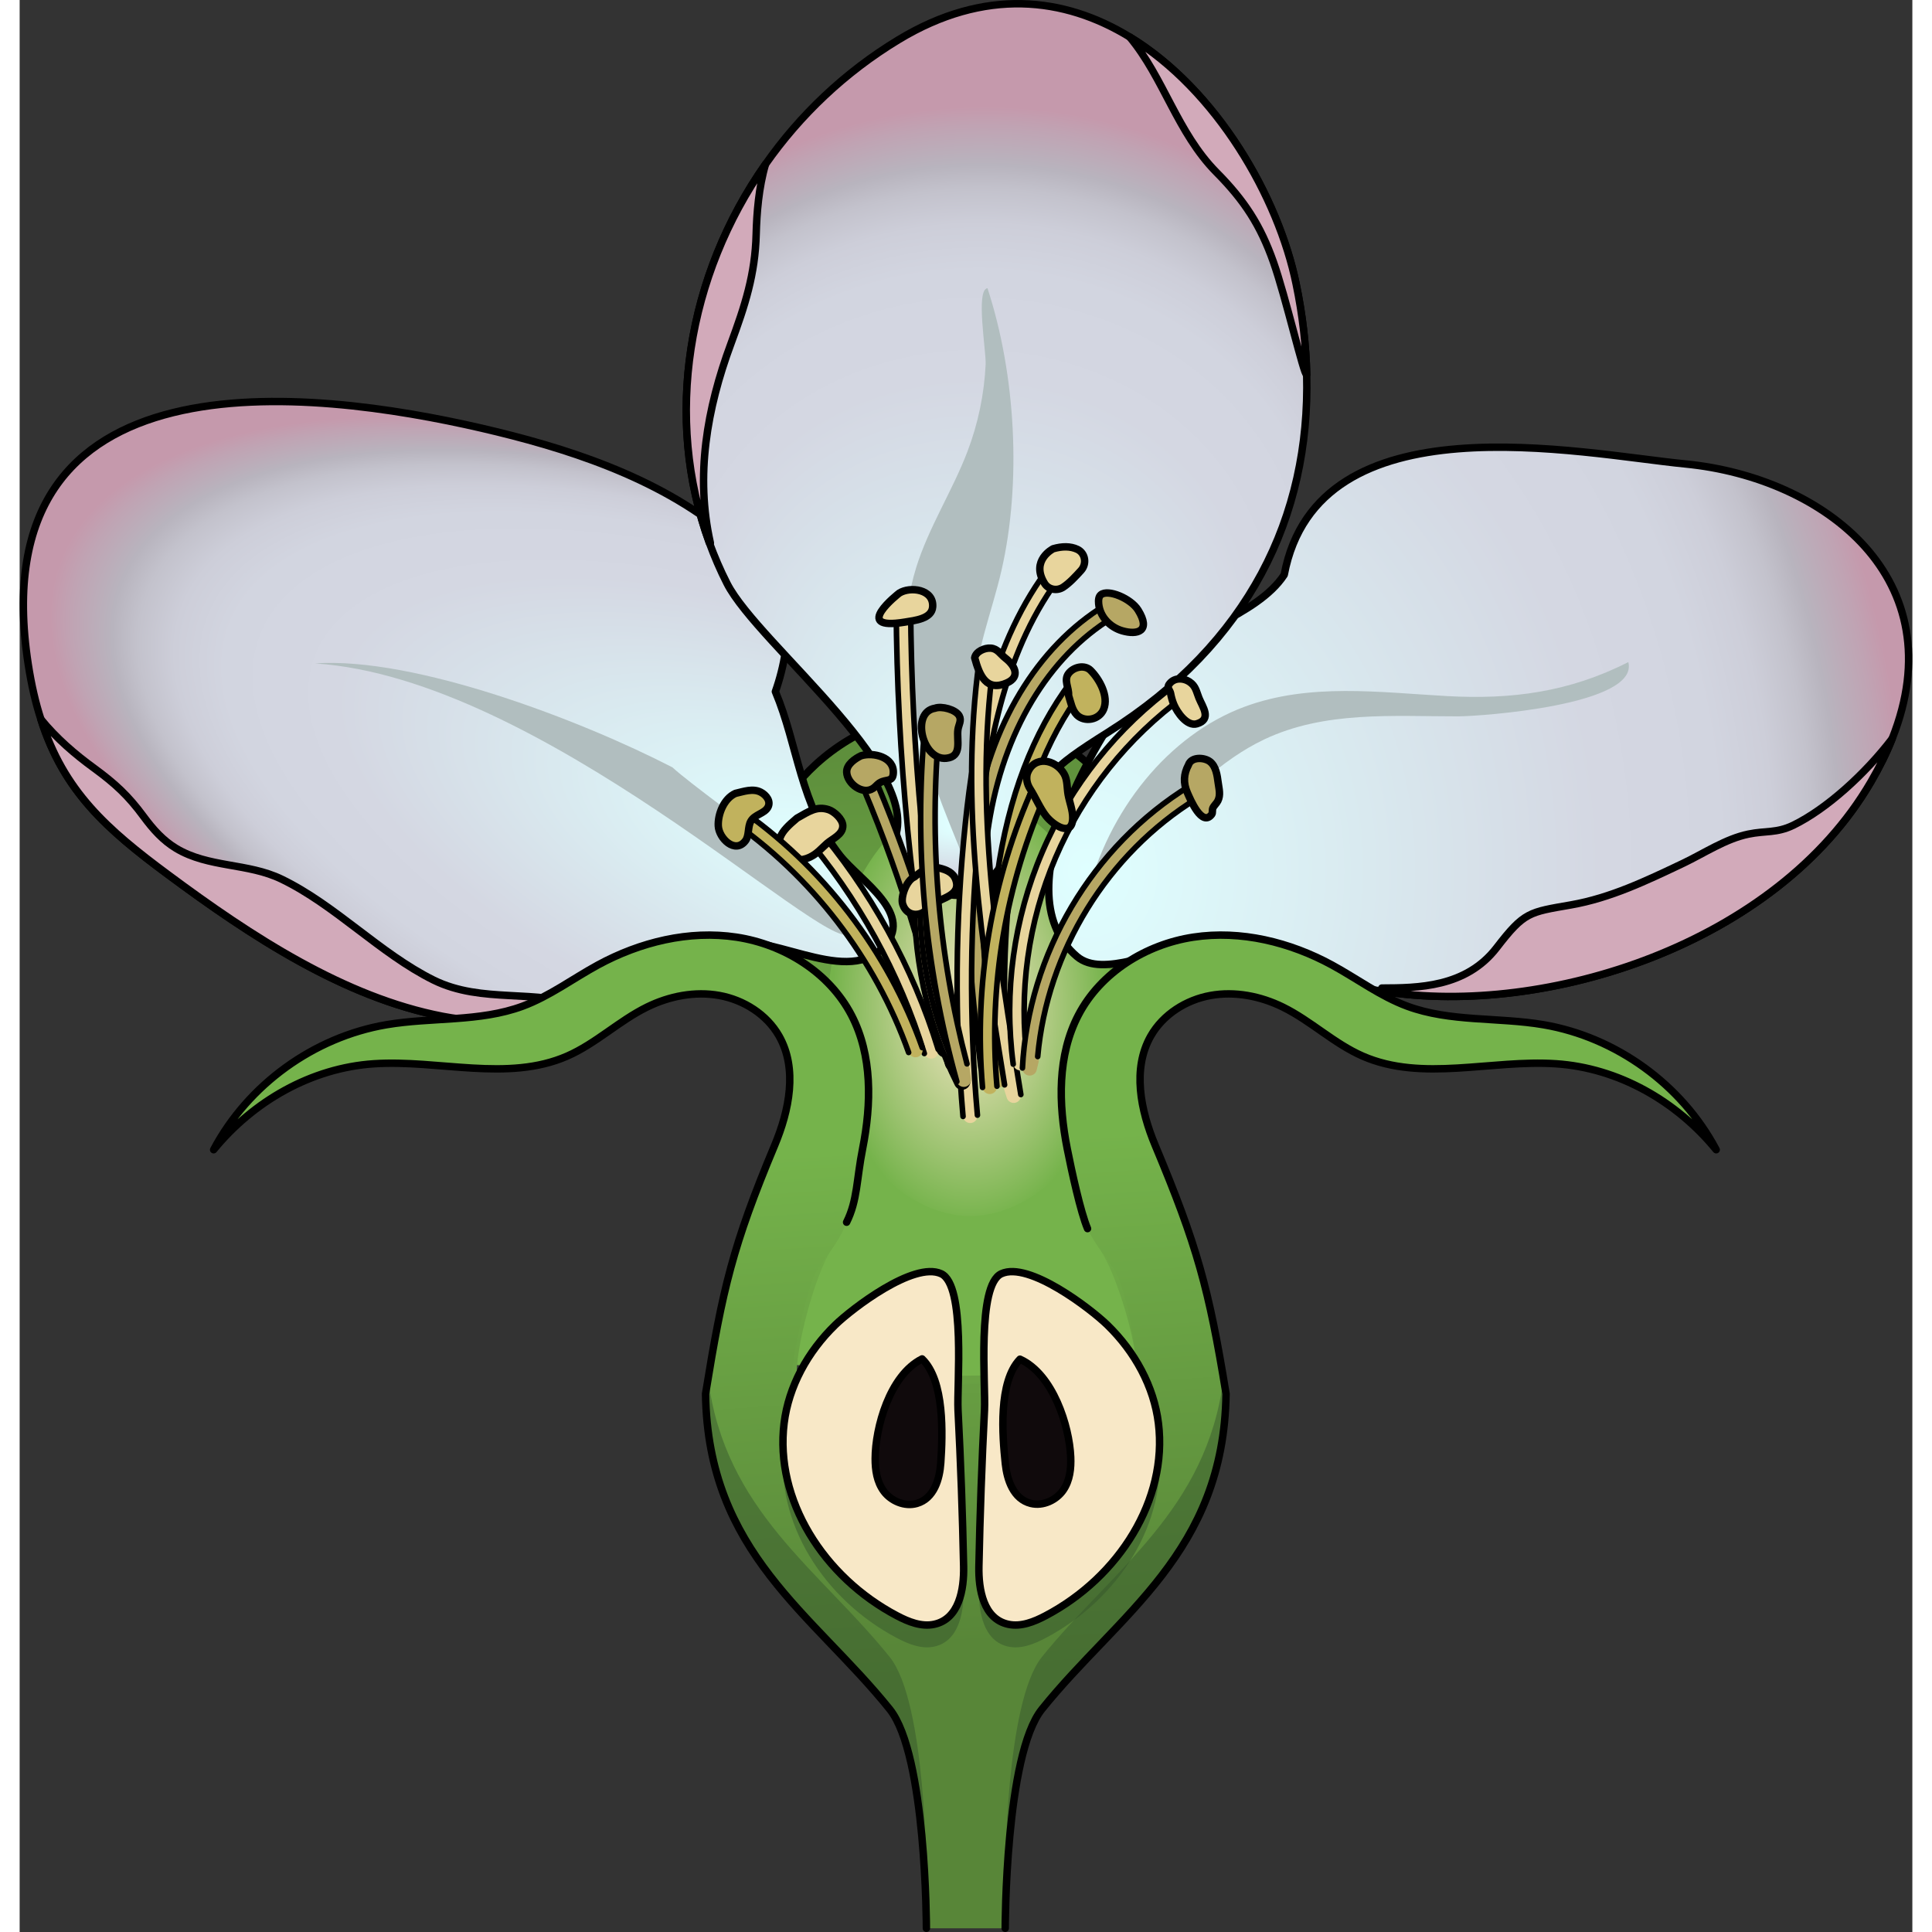 <?xml version="1.0" encoding="utf-8"?>
<!-- Created by: Science Figures, www.sciencefigures.org, Generator: Science Figures Editor -->
<svg version="1.1" id="Camada_1" xmlns="http://www.w3.org/2000/svg" xmlns:xlink="http://www.w3.org/1999/xlink" 
	 width="800px" height="800px" viewBox="0 0 254.61 259.897" enable-background="new 0 0 254.61 259.897"
	 xml:space="preserve">
<rect x="0" y="0" width="254.61" height="259.897" fill="#333333" stroke="none"/>
<g>
	<g>
		<linearGradient id="SVGID_1_" gradientUnits="userSpaceOnUse" x1="119.685" y1="87.447" x2="126.525" y2="153.327">
			<stop  offset="0" style="stop-color:#588638"/>
			<stop  offset="1" style="stop-color:#75B34B"/>
		</linearGradient>
		<path fill="url(#SVGID_1_)" d="M152.647,122.891c0,7.51-3.044,14.308-7.965,19.23c-2.843,2.843,13.033,44.612,9.738,45.652
			c-2.409,0.761-50.412-4.391-53.111-4.391c-5.949,0,10.78-35.933,5.963-40.266c-5.534-4.978-9.014-12.195-9.014-20.225
			c0-15.019,12.176-27.195,27.195-27.195S152.647,107.872,152.647,122.891z"/>
		<path fill="none" stroke="#000000" stroke-linecap="round" stroke-linejoin="round" stroke-miterlimit="10" d="M98.257,122.891
			c0-15.019,12.176-27.195,27.195-27.195s27.195,12.176,27.195,27.195"/>
	</g>
	
		<radialGradient id="SVGID_2_" cx="127.858" cy="158.497" r="18.647" gradientTransform="matrix(1 0 0 1.563 0 -112.288)" gradientUnits="userSpaceOnUse">
		<stop  offset="0" style="stop-color:#F8E8C7"/>
		<stop  offset="0.737" style="stop-color:#98C16C"/>
		<stop  offset="1" style="stop-color:#75B34B"/>
	</radialGradient>
	<path fill="url(#SVGID_2_)" d="M147.119,137.38c0,16.625-10.192,26.201-19.246,26.201s-19.276-9.576-19.276-26.201
		s8.623-30.103,19.261-30.103S147.119,120.754,147.119,137.38z"/>
	<g>
		<g>
			
				<radialGradient id="SVGID_3_" cx="-251.494" cy="-130.386" r="127.004" gradientTransform="matrix(-0.81 -0.282 0.088 -0.356 -84.68 -3.75)" gradientUnits="userSpaceOnUse">
				<stop  offset="0" style="stop-color:#DFFFFF"/>
				<stop  offset="0.628" style="stop-color:#D4D7E2"/>
				<stop  offset="0.773" style="stop-color:#D2D5E0"/>
				<stop  offset="0.838" style="stop-color:#CDCED9"/>
				<stop  offset="0.886" style="stop-color:#C3C2CC"/>
				<stop  offset="0.919" style="stop-color:#B8B4BE"/>
				<stop  offset="0.973" style="stop-color:#C0A3B3"/>
				<stop  offset="1" style="stop-color:#C599AC"/>
			</radialGradient>
			<path fill="url(#SVGID_3_)" d="M116.047,127.568c-5.248,5.165-15.749-2.754-21.991-0.518c-5.35,1.923-9.995,6.017-15.495,7.881
				c-0.817,0.272-1.648,0.531-2.495,0.76c-6.182,1.73-12.892,2.233-19.148,1.029c-13.247-2.55-25.757-10.75-36.935-19.052
				c-8.252-6.111-14.05-11.217-17.125-20.911c-0.719-2.2-1.276-4.638-1.701-7.373c-6.602-42.72,38.237-37.025,60.931-31.797
				c11.134,2.578,23.593,6.471,32.951,14.251c3.092,2.576,7.222,5.755,8.036,10.373c0.575,3.246-0.263,7.6-1.412,10.825
				c3.043,7.238,3.324,15.207,8.683,22.034C113.026,118.49,120.679,123.025,116.047,127.568z"/>
			<path fill="#B1BEBF" d="M87.808,103.224c5.063,4.595,28.116,19.932,23.842,22.471c-3.707,2.202-41.446-34.468-71.917-36.451
				C53.117,88.319,75.505,96.876,87.808,103.224z"/>
			<path fill="none" stroke="#000000" stroke-linecap="round" stroke-linejoin="round" stroke-miterlimit="10" d="M116.047,127.568
				c-5.248,5.165-15.749-2.754-21.991-0.518c-5.35,1.923-9.995,6.017-15.495,7.881c-0.817,0.272-1.648,0.531-2.495,0.76
				c-6.182,1.73-12.892,2.233-19.148,1.029c-13.247-2.55-25.757-10.75-36.935-19.052c-8.252-6.111-14.05-11.217-17.125-20.911
				c-0.719-2.2-1.276-4.638-1.701-7.373c-6.602-42.72,38.237-37.025,60.931-31.797c11.134,2.578,23.593,6.471,32.951,14.251
				c3.092,2.576,7.222,5.755,8.036,10.373c0.575,3.246-0.263,7.6-1.412,10.825c3.043,7.238,3.324,15.207,8.683,22.034
				C113.026,118.49,120.679,123.025,116.047,127.568z"/>
		</g>
		<path fill="#D2AABA" d="M76.141,135.51c-0.02,0.065-0.041,0.13-0.076,0.181c-6.182,1.73-12.892,2.233-19.148,1.029
			c-13.247-2.55-25.757-10.75-36.935-19.052c-8.252-6.111-14.05-11.217-17.125-20.911c2.078,2.561,4.622,4.738,7.15,6.574
			c2.852,2.092,4.597,3.698,6.687,6.538c1.268,1.712,2.58,3.184,4.356,4.257c4.37,2.62,9.632,1.938,14.175,4.132
			c7.261,3.508,13.233,9.995,20.434,13.573C62.254,135.095,69.54,132.917,76.141,135.51z"/>
		<path fill="none" stroke="#000000" stroke-linecap="round" stroke-linejoin="round" stroke-miterlimit="10" d="M76.141,135.51
			c-0.02,0.065-0.041,0.13-0.076,0.181c-6.182,1.73-12.892,2.233-19.148,1.029c-13.247-2.55-25.757-10.75-36.935-19.052
			c-8.252-6.111-14.05-11.217-17.125-20.911c2.078,2.561,4.622,4.738,7.15,6.574c2.852,2.092,4.597,3.698,6.687,6.538
			c1.268,1.712,2.58,3.184,4.356,4.257c4.37,2.62,9.632,1.938,14.175,4.132c7.261,3.508,13.233,9.995,20.434,13.573
			C62.254,135.095,69.54,132.917,76.141,135.51z"/>
	</g>
	<g>
		<g>
			
				<radialGradient id="SVGID_4_" cx="236.744" cy="123.532" r="105.204" gradientTransform="matrix(1.048 0 0 1.215 -104.534 -32.962)" gradientUnits="userSpaceOnUse">
				<stop  offset="0" style="stop-color:#DFFFFF"/>
				<stop  offset="0.628" style="stop-color:#D4D7E2"/>
				<stop  offset="0.773" style="stop-color:#D2D5E0"/>
				<stop  offset="0.838" style="stop-color:#CDCED9"/>
				<stop  offset="0.886" style="stop-color:#C3C2CC"/>
				<stop  offset="0.919" style="stop-color:#B8B4BE"/>
				<stop  offset="0.973" style="stop-color:#C0A3B3"/>
				<stop  offset="1" style="stop-color:#C599AC"/>
			</radialGradient>
			<path fill="url(#SVGID_4_)" d="M251.896,99.371c-0.744,1.886-1.704,3.825-2.866,5.818
				c-12.753,21.873-43.727,31.606-65.497,28.194c-0.775-0.108-1.518-0.251-2.263-0.395c-8.073-1.652-15.588-4.885-23.769-5.244
				c-4.478-0.198-11.745,3.897-15.263,0.934c-10.815-9.123,4.277-32.45,10.01-38.789c4.277-4.741,14.147-6.914,17.866-12.571
				c4.509-23.938,39.791-16.288,53.969-14.905C242.816,64.246,260.433,77.894,251.896,99.371z"/>
			<path fill="#B1BEBF" d="M192.05,93.64c-9.148-0.507-18.559-1.801-27.281,1.436c-10.171,3.774-18.355,13.85-21.262,25.76
				c2.815-2.905,5.631-5.81,8.446-8.715c4.733-4.884,9.589-9.858,15.452-12.643c8.152-3.872,17.294-3.105,26.105-3.113
				c2.986-0.003,24.396-1.502,22.891-7.299C208.462,93.108,200.7,94.119,192.05,93.64z"/>
			<path fill="none" stroke="#000000" stroke-linecap="round" stroke-linejoin="round" stroke-miterlimit="10" d="M251.896,99.371
				c-0.744,1.886-1.704,3.825-2.866,5.818c-12.753,21.873-43.727,31.606-65.497,28.194c-0.775-0.108-1.518-0.251-2.263-0.395
				c-8.073-1.652-15.588-4.885-23.769-5.244c-4.478-0.198-11.745,3.897-15.263,0.934c-10.815-9.123,4.277-32.45,10.01-38.789
				c4.277-4.741,14.147-6.914,17.866-12.571c4.509-23.938,39.791-16.288,53.969-14.905
				C242.816,64.246,260.433,77.894,251.896,99.371z"/>
		</g>
		<path fill="#D2AABA" d="M251.896,99.371c-0.744,1.886-1.704,3.825-2.866,5.818c-12.753,21.873-43.727,31.606-65.497,28.194
			c-0.109-0.162-0.202-0.305-0.295-0.467c4.819-0.018,11.311-0.054,15.448-5.423c3.735-4.849,4.37-4.777,10.01-5.765
			c5.315-0.934,10.103-3.232,15.092-5.603c2.82-1.347,5.702-3.286,8.754-3.915c2.324-0.485,3.781-0.108,6.028-1.185
			C243.079,108.835,248.285,104.094,251.896,99.371z"/>
		<path fill="none" stroke="#000000" stroke-linecap="round" stroke-linejoin="round" stroke-miterlimit="10" d="M251.896,99.371
			c-0.744,1.886-1.704,3.825-2.866,5.818c-12.753,21.873-43.727,31.606-65.497,28.194c-0.109-0.162-0.202-0.305-0.295-0.467
			c4.819-0.018,11.311-0.054,15.448-5.423c3.735-4.849,4.37-4.777,10.01-5.765c5.315-0.934,10.103-3.232,15.092-5.603
			c2.82-1.347,5.702-3.286,8.754-3.915c2.324-0.485,3.781-0.108,6.028-1.185C243.079,108.835,248.285,104.094,251.896,99.371z"/>
	</g>
	<g>
		<g>
			
				<radialGradient id="SVGID_5_" cx="129.82" cy="50.345" r="60.156" fx="126.146" fy="99.993" gradientTransform="matrix(1 0 0 0.889 0 23.032)" gradientUnits="userSpaceOnUse">
				<stop  offset="0" style="stop-color:#DFFFFF"/>
				<stop  offset="0.628" style="stop-color:#D4D7E2"/>
				<stop  offset="0.773" style="stop-color:#D2D5E0"/>
				<stop  offset="0.838" style="stop-color:#CDCED9"/>
				<stop  offset="0.886" style="stop-color:#C3C2CC"/>
				<stop  offset="0.919" style="stop-color:#B8B4BE"/>
				<stop  offset="0.973" style="stop-color:#C0A3B3"/>
				<stop  offset="1" style="stop-color:#C599AC"/>
			</radialGradient>
			<path fill="url(#SVGID_5_)" d="M173.135,50.402c0.488,19.113-7.82,36.202-26.681,48.072c-8.115,5.113-8.766,5.994-12.136,13.737
				c-2.868,6.586-8.352,13.802-17.191,1.683c6.09-9.096-17.753-27.105-21.966-35.4c-0.916-1.788-1.7-3.628-2.38-5.481
				c-6.135-16.8-2.956-35.952,7.553-50.924c4.612-6.573,10.628-12.343,17.901-16.747c11.589-7.019,22.291-5.744,31.071-0.381
				c11.722,7.138,20.014,21.545,22.409,33.244C172.574,42.331,173.046,46.406,173.135,50.402z"/>
			<path fill="#B1BEBF" d="M127.481,60.79c-2.021,5.281-5.213,10.187-6.88,15.565c-2.005,6.468-1.708,13.363-0.242,19.945
				c1.466,6.581,4.066,12.914,6.656,19.215c2.314-3.123,2.706-7.074,2.434-10.805s-1.137-7.433-1.063-11.172
				c0.113-5.704,2.395-11.172,3.683-16.76c2.73-11.842,1.934-26.39-1.875-38.011c-1.621,0.215-0.161,8.481-0.246,10.251
				C129.757,53.019,128.933,56.998,127.481,60.79z"/>
			<path fill="none" stroke="#000000" stroke-linecap="round" stroke-linejoin="round" stroke-miterlimit="10" d="M173.135,50.402
				c0.488,19.113-7.82,36.202-26.681,48.072c-8.115,5.113-8.766,5.994-12.136,13.737c-2.868,6.586-8.352,13.802-17.191,1.683
				c6.09-9.096-17.753-27.105-21.966-35.4c-0.916-1.788-1.7-3.628-2.38-5.481c-6.135-16.8-2.956-35.952,7.553-50.924
				c4.612-6.573,10.628-12.343,17.901-16.747c11.589-7.019,22.291-5.744,31.071-0.381c11.722,7.138,20.014,21.545,22.409,33.244
				C172.574,42.331,173.046,46.406,173.135,50.402z"/>
		</g>
		<path fill="#D2AABA" d="M100.335,22.087c-0.916,3.128-1.182,6.599-1.256,9.412c-0.133,5.416-1.508,9.622-3.4,14.749
			c-3.252,8.768-4.789,17.772-2.764,26.777c-0.044,0-0.089,0-0.133-0.013C86.647,56.212,89.826,37.059,100.335,22.087z"/>
		<path fill="#D2AABA" d="M173.135,50.402c-0.37,0.171-2.823-10.503-4.479-15.169c-1.729-4.903-3.887-8.255-7.672-12.067
			c-5.277-5.35-7.066-12.685-11.677-18.206c11.722,7.138,20.014,21.545,22.409,33.244C172.574,42.331,173.046,46.406,173.135,50.402
			z"/>
		<path fill="none" stroke="#000000" stroke-linecap="round" stroke-linejoin="round" stroke-miterlimit="10" d="M100.335,22.087
			c-0.916,3.128-1.182,6.599-1.256,9.412c-0.133,5.416-1.508,9.622-3.4,14.749c-3.252,8.768-4.789,17.772-2.764,26.777
			c-0.044,0-0.089,0-0.133-0.013C86.647,56.212,89.826,37.059,100.335,22.087z"/>
		<path fill="none" stroke="#000000" stroke-linecap="round" stroke-linejoin="round" stroke-miterlimit="10" d="M173.135,50.402
			c-0.37,0.171-2.823-10.503-4.479-15.169c-1.729-4.903-3.887-8.255-7.672-12.067c-5.277-5.35-7.066-12.685-11.677-18.206
			c11.722,7.138,20.014,21.545,22.409,33.244C172.574,42.331,173.046,46.406,173.135,50.402z"/>
	</g>
	<g>
		<g>
			<g>
				<g>
					<path fill="#E8D59D" d="M122.845,142.384c-0.492,0.113-0.997-0.172-1.147-0.664c-3.309-10.802-8.955-21.037-16.329-29.602
						c-0.351-0.406-0.305-1.019,0.103-1.371c0.403-0.348,1.017-0.307,1.371,0.103c7.549,8.766,13.329,19.243,16.716,30.3
						c0.157,0.513-0.132,1.058-0.646,1.215C122.892,142.374,122.869,142.379,122.845,142.384z"/>
				</g>
			</g>
			<g>
				
					<path fill="none" stroke="#000000" stroke-width="0.75" stroke-linecap="round" stroke-linejoin="round" stroke-miterlimit="10" d="
					M121.698,141.721c-3.309-10.802-8.955-21.037-16.329-29.602c-0.351-0.406-0.305-1.019,0.103-1.371
					c0.403-0.348,1.017-0.307,1.371,0.103c7.549,8.766,13.329,19.243,16.716,30.3"/>
			</g>
			<g>
				<path fill="#E8D59D" d="M104.567,110.062c1.641-0.933,2.698-1.66,4.258-1.145c0.761,0.251,1.868,1.265,1.908,2.129
					c0.056,1.22-1.404,1.773-2.131,2.416c-0.797,0.703-1.298,1.37-2.327,1.859c-2.29,1.087-4.876-0.457-3.941-2.737
					C102.667,111.769,103.388,111.052,104.567,110.062z"/>
				<path fill="none" stroke="#000000" stroke-linecap="round" stroke-linejoin="round" stroke-miterlimit="10" d="M104.567,110.062
					c1.641-0.933,2.698-1.66,4.258-1.145c0.761,0.251,1.868,1.265,1.908,2.129c0.056,1.22-1.404,1.773-2.131,2.416
					c-0.797,0.703-1.298,1.37-2.327,1.859c-2.29,1.087-4.876-0.457-3.941-2.737C102.667,111.769,103.388,111.052,104.567,110.062z"
					/>
			</g>
		</g>
		<g>
			<g>
				<g>
					<path fill="#C1B25D" d="M120.722,142.205c-0.474,0.109-0.967-0.151-1.134-0.622c-4.488-12.637-13.046-23.775-24.1-31.364
						c-0.442-0.304-0.557-0.909-0.251-1.352c0.304-0.44,0.909-0.557,1.352-0.251c11.39,7.818,20.209,19.295,24.834,32.314
						c0.179,0.507-0.085,1.062-0.591,1.243C120.796,142.186,120.759,142.197,120.722,142.205z"/>
				</g>
			</g>
			<g>
				
					<path fill="none" stroke="#000000" stroke-width="0.75" stroke-linecap="round" stroke-linejoin="round" stroke-miterlimit="10" d="
					M119.588,141.583c-4.488-12.637-13.046-23.775-24.1-31.364c-0.442-0.304-0.557-0.909-0.251-1.352
					c0.304-0.44,0.909-0.557,1.352-0.251c11.39,7.818,20.209,19.295,24.834,32.314"/>
			</g>
			<g>
				<path fill="#C1B25D" d="M96.292,106.728c1.096-0.248,2.344-0.716,3.408-0.16c0.734,0.383,1.396,1.221,0.953,2.031
					c-0.465,0.851-1.77,0.956-2.291,1.869c-0.448,0.787-0.192,1.936-0.734,2.645c-1.381,1.806-3.56-0.34-3.646-2.001
					C93.901,109.557,94.728,107.425,96.292,106.728z"/>
				<path fill="none" stroke="#000000" stroke-linecap="round" stroke-linejoin="round" stroke-miterlimit="10" d="M96.292,106.728
					c1.096-0.248,2.344-0.716,3.408-0.16c0.734,0.383,1.396,1.221,0.953,2.031c-0.465,0.851-1.77,0.956-2.291,1.869
					c-0.448,0.787-0.192,1.936-0.734,2.645c-1.381,1.806-3.56-0.34-3.646-2.001C93.901,109.557,94.728,107.425,96.292,106.728z"/>
			</g>
		</g>
		<g>
			<g>
				<g>
					<path fill="#B6A764" d="M125.984,143.823c-0.009,0.002-0.02,0.005-0.031,0.007c-0.526,0.104-1.038-0.24-1.142-0.768
						c-2.655-13.512-6.8-26.759-12.319-39.373c-0.215-0.492,0.008-1.066,0.5-1.281c0.481-0.214,1.066,0.006,1.281,0.5
						c5.577,12.745,9.766,26.128,12.448,39.78C126.822,143.205,126.493,143.706,125.984,143.823z"/>
				</g>
			</g>
			<g>
				<path fill="none" stroke="#000000" stroke-width="0.75" stroke-miterlimit="10" d="M125.984,143.823
					c-0.009,0.002-0.02,0.005-0.031,0.007c-0.526,0.104-1.038-0.24-1.142-0.768c-2.655-13.512-6.8-26.759-12.319-39.373
					c-0.215-0.492,0.008-1.066,0.5-1.281c0.481-0.214,1.066,0.006,1.281,0.5c5.577,12.745,9.766,26.128,12.448,39.78
					C126.822,143.205,126.493,143.706,125.984,143.823z"/>
			</g>
			<g>
				<path fill="#B6A764" d="M113.182,101.667c1.656-0.513,4.535,0.183,4.339,2.408c-0.09,1.022-0.746,0.793-1.503,1.07
					c-0.593,0.217-0.754,0.604-1.225,0.915c-1.385,0.916-3.474-0.635-3.537-2.185C111.215,102.835,112.385,102.053,113.182,101.667z
					"/>
				<path fill="none" stroke="#000000" stroke-linecap="round" stroke-linejoin="round" stroke-miterlimit="10" d="M113.182,101.667
					c1.656-0.513,4.535,0.183,4.339,2.408c-0.09,1.022-0.746,0.793-1.503,1.07c-0.593,0.217-0.754,0.604-1.225,0.915
					c-1.385,0.916-3.474-0.635-3.537-2.185C111.215,102.835,112.385,102.053,113.182,101.667z"/>
			</g>
		</g>
		<g>
			<g>
				<g>
					<path fill="#E8D59D" d="M124.844,141.896c-0.02,0.005-0.043,0.01-0.065,0.013c-0.519,0.083-1.012-0.262-1.11-0.779
						c-3.696-19.536-5.633-39.52-5.757-59.4c-0.001-0.536,0.43-0.967,0.967-0.979c0.537-0.003,0.975,0.43,0.979,0.967
						c0.117,19.115,1.924,38.328,5.367,57.138c0.085,0.123,0.143,0.267,0.164,0.426l0.201,1.539
						C125.655,141.321,125.329,141.785,124.844,141.896z"/>
				</g>
			</g>
			<g>
				<path fill="none" stroke="#000000" stroke-width="0.75" stroke-miterlimit="10" d="M124.844,141.896
					c-0.02,0.005-0.043,0.01-0.065,0.013c-0.519,0.083-1.012-0.262-1.11-0.779c-3.696-19.536-5.633-39.52-5.757-59.4
					c-0.001-0.536,0.43-0.967,0.967-0.979c0.537-0.003,0.975,0.43,0.979,0.967c0.117,19.115,1.924,38.328,5.367,57.138
					c0.085,0.123,0.143,0.267,0.164,0.426l0.201,1.539C125.655,141.321,125.329,141.785,124.844,141.896z"/>
			</g>
			<g>
				<path fill="#E8D59D" d="M118.32,79.791c1.452-0.929,4.668-0.547,4.502,1.843c-0.112,1.611-2.379,1.828-3.724,2.051
					C111.714,84.907,118.32,79.791,118.32,79.791z"/>
				<path fill="none" stroke="#000000" stroke-linecap="round" stroke-linejoin="round" stroke-miterlimit="10" d="M118.32,79.791
					c1.452-0.929,4.668-0.547,4.502,1.843c-0.112,1.611-2.379,1.828-3.724,2.051C111.714,84.907,118.32,79.791,118.32,79.791z"/>
			</g>
		</g>
		<g>
			<g>
				<g>
					<path fill="#B6A764" d="M130.481,144.447c-0.035,0.008-0.071,0.014-0.107,0.019c-0.533,0.063-1.017-0.319-1.08-0.853
						c-1.316-11.208-2.678-22.798-0.638-34.215c2.299-12.87,8.935-23.248,18.205-28.473c0.474-0.263,1.059-0.1,1.325,0.369
						c0.264,0.468,0.098,1.061-0.369,1.325c-8.763,4.938-15.049,14.823-17.246,27.121c-1.99,11.134-0.644,22.577,0.655,33.645
						C131.285,143.884,130.957,144.338,130.481,144.447z"/>
				</g>
			</g>
			<g>
				<path fill="none" stroke="#000000" stroke-width="0.75" stroke-miterlimit="10" d="M130.481,144.447
					c-0.035,0.008-0.071,0.014-0.107,0.019c-0.533,0.063-1.017-0.319-1.08-0.853c-1.316-11.208-2.678-22.798-0.638-34.215
					c2.299-12.87,8.935-23.248,18.205-28.473c0.474-0.263,1.059-0.1,1.325,0.369c0.264,0.468,0.098,1.061-0.369,1.325
					c-8.763,4.938-15.049,14.823-17.246,27.121c-1.99,11.134-0.644,22.577,0.655,33.645
					C131.285,143.884,130.957,144.338,130.481,144.447z"/>
			</g>
			<g>
				<path fill="#B6A764" d="M150.458,82.071c1.773,2.856-0.095,3.37-2.112,2.792c-1.683-0.482-3.017-1.889-3.194-3.63
					c-0.052-0.514,0.004-0.98,0.291-1.22C146.4,79.212,149.484,80.502,150.458,82.071z"/>
				<path fill="none" stroke="#000000" stroke-linecap="round" stroke-linejoin="round" stroke-miterlimit="10" d="M150.458,82.071
					c1.773,2.856-0.095,3.37-2.112,2.792c-1.683-0.482-3.017-1.889-3.194-3.63c-0.052-0.514,0.004-0.98,0.291-1.22
					C146.4,79.212,149.484,80.502,150.458,82.071z"/>
			</g>
		</g>
		<g>
			<g>
				<g>
					<path fill="#E8D59D" d="M128.094,151.047c-0.044,0.01-0.09,0.017-0.135,0.021c-0.535,0.047-1.006-0.349-1.054-0.884
						c-1.156-13.107-1.05-26.394,0.318-39.486c1.12-10.729,3.443-24.375,11.54-34.739c0.323-0.424,0.94-0.499,1.365-0.167
						c0.423,0.329,0.498,0.942,0.167,1.365c-7.792,9.974-10.045,23.27-11.138,33.742c-1.354,12.97-1.459,26.13-0.314,39.115
						C128.885,150.504,128.558,150.94,128.094,151.047z"/>
				</g>
			</g>
			<g>
				
					<path fill="none" stroke="#000000" stroke-width="0.75" stroke-linecap="round" stroke-linejoin="round" stroke-miterlimit="10" d="
					M126.905,150.184c-1.156-13.107-1.05-26.394,0.318-39.486c1.12-10.729,3.443-24.375,11.54-34.739
					c0.323-0.424,0.94-0.499,1.365-0.167c0.423,0.329,0.498,0.942,0.167,1.365c-7.792,9.974-10.045,23.27-11.138,33.742
					c-1.354,12.97-1.459,26.13-0.314,39.115"/>
			</g>
			<g>
				<path fill="#E8D59D" d="M139.032,73.819c1.203-0.347,2.32-0.361,3.255,0.08c1.075,0.507,1.3,1.947,0.502,2.828
					c-0.732,0.808-1.551,1.695-2.409,2.263c-0.826,0.547-1.977,0.339-2.502-0.501C135.932,75.374,139.032,73.819,139.032,73.819z"/>
				<path fill="none" stroke="#000000" stroke-linecap="round" stroke-linejoin="round" stroke-miterlimit="10" d="M139.032,73.819
					c1.203-0.347,2.32-0.361,3.255,0.08c1.075,0.507,1.3,1.947,0.502,2.828c-0.732,0.808-1.551,1.695-2.409,2.263
					c-0.826,0.547-1.977,0.339-2.502-0.501C135.932,75.374,139.032,73.819,139.032,73.819z"/>
			</g>
		</g>
		<g>
			<g>
				<g>
					<path fill="#C1B25D" d="M131.924,146.267c-0.063,0.015-0.127,0.023-0.193,0.025c-0.537,0.015-0.985-0.408-1-0.945
						c-0.254-9.077-0.514-18.462,0.782-27.67c1.467-10.415,4.79-19.139,9.88-25.925c0.321-0.427,0.931-0.519,1.361-0.195
						c0.431,0.322,0.517,0.932,0.195,1.361c-4.889,6.521-8.089,14.944-9.509,25.03c-1.274,9.045-1.015,18.349-0.764,27.344
						C132.689,145.763,132.365,146.165,131.924,146.267z"/>
				</g>
			</g>
			<g>
				
					<path fill="none" stroke="#000000" stroke-width="0.75" stroke-linecap="round" stroke-linejoin="round" stroke-miterlimit="10" d="
					M130.732,145.347c-0.254-9.077-0.514-18.462,0.782-27.67c1.467-10.415,4.79-19.139,9.88-25.925
					c0.321-0.427,0.931-0.519,1.361-0.195c0.431,0.322,0.517,0.932,0.195,1.361c-4.889,6.521-8.089,14.944-9.509,25.03
					c-1.274,9.045-1.015,18.349-0.764,27.344"/>
			</g>
			<g>
				<path fill="#C1B25D" d="M141.102,93.55c0.088-1.009-0.699-2.044,0.007-2.96c0.698-0.905,2.17-1.194,2.951-0.418
					c1.205,1.199,2.466,3.498,1.769,5.221c-0.602,1.489-2.6,1.795-3.609,0.782C141.561,95.513,141.408,94.489,141.102,93.55z"/>
				<path fill="none" stroke="#000000" stroke-linecap="round" stroke-linejoin="round" stroke-miterlimit="10" d="M141.102,93.55
					c0.088-1.009-0.699-2.044,0.007-2.96c0.698-0.905,2.17-1.194,2.951-0.418c1.205,1.199,2.466,3.498,1.769,5.221
					c-0.602,1.489-2.6,1.795-3.609,0.782C141.561,95.513,141.408,94.489,141.102,93.55z"/>
			</g>
		</g>
		<g>
			<g>
				<g>
					<path fill="#E8D59D" d="M133.939,148.345c-0.494,0.114-0.995-0.172-1.146-0.658l-0.336-1.067
						c-0.071-0.233-0.053-0.473,0.038-0.679c-3.056-18.627-6.051-37.848-3.425-56.976c0.074-0.532,0.569-0.899,1.097-0.832
						c0.532,0.074,0.904,0.566,0.832,1.097c-2.666,19.39,0.562,39.024,3.681,58.011c0.083,0.503-0.239,0.985-0.736,1.103
						C133.943,148.344,133.941,148.344,133.939,148.345z"/>
				</g>
			</g>
			<g>
				
					<path fill="none" stroke="#000000" stroke-width="0.75" stroke-linecap="round" stroke-linejoin="round" stroke-miterlimit="10" d="
					M132.496,145.94c-3.056-18.627-6.051-37.848-3.425-56.976c0.074-0.532,0.569-0.899,1.097-0.832
					c0.532,0.074,0.904,0.566,0.832,1.097c-2.666,19.39,0.562,39.024,3.681,58.011"/>
			</g>
			<g>
				<path fill="#E8D59D" d="M128.474,88.491c0.165-0.861,1.342-1.355,2.14-1.301c0.947,0.064,1.281,0.798,2.015,1.368
					c1.209,0.938,2.052,2.463,0.202,3.296C130.083,93.093,129.122,90.914,128.474,88.491z"/>
				<path fill="none" stroke="#000000" stroke-linecap="round" stroke-linejoin="round" stroke-miterlimit="10" d="M128.474,88.491
					c0.165-0.861,1.342-1.355,2.14-1.301c0.947,0.064,1.281,0.798,2.015,1.368c1.209,0.938,2.052,2.463,0.202,3.296
					C130.083,93.093,129.122,90.914,128.474,88.491z"/>
			</g>
		</g>
		<g>
			<g>
				<g>
					<g>
						<path fill="#E8D59D" d="M134.84,143.973c-0.031,0.007-0.062,0.012-0.092,0.017c-0.534,0.07-1.022-0.305-1.093-0.836
							c-1.288-9.688,0.064-19.556,3.911-28.541c3.846-8.983,10.055-16.773,17.956-22.526c0.437-0.319,1.043-0.221,1.359,0.213
							c0.316,0.434,0.221,1.043-0.213,1.359c-7.619,5.548-13.605,13.059-17.315,21.72c-3.708,8.662-5.012,18.178-3.769,27.518
							C135.651,143.398,135.323,143.861,134.84,143.973z"/>
					</g>
				</g>
				<g>
					
						<path fill="none" stroke="#000000" stroke-width="0.75" stroke-linecap="round" stroke-linejoin="round" stroke-miterlimit="10" d="
						M133.655,143.154c-1.288-9.688,0.064-19.556,3.911-28.541c3.846-8.983,10.055-16.773,17.956-22.526
						c0.437-0.319,1.043-0.221,1.359,0.213c0.316,0.434,0.221,1.043-0.213,1.359c-7.619,5.548-13.605,13.059-17.315,21.72
						c-3.708,8.662-5.012,18.178-3.769,27.518"/>
				</g>
			</g>
			<g>
				<path fill="#E8D59D" d="M154.569,92.147c0.616-1.01,1.92-1.009,2.808-0.416c0.835,0.558,0.917,1.295,1.265,2.164
					c0.47,1.173,1.772,2.854-0.27,3.469c-1.338,0.403-2.673-1.547-3.114-2.606c-0.196-0.471-0.343-1.002-0.435-1.511
					C154.761,92.91,154.345,92.534,154.569,92.147z"/>
				<path fill="none" stroke="#000000" stroke-linecap="round" stroke-linejoin="round" stroke-miterlimit="10" d="M154.569,92.147
					c0.616-1.01,1.92-1.009,2.808-0.416c0.835,0.558,0.917,1.295,1.265,2.164c0.47,1.173,1.772,2.854-0.27,3.469
					c-1.338,0.403-2.673-1.547-3.114-2.606c-0.196-0.471-0.343-1.002-0.435-1.511C154.761,92.91,154.345,92.534,154.569,92.147z"/>
			</g>
		</g>
		<g>
			<g>
				<g>
					<path fill="#C1B25D" d="M130.718,147.149c-0.044,0.01-0.09,0.017-0.137,0.022c-0.535,0.045-1.007-0.351-1.052-0.886
						c-1.199-13.877,1.189-27.926,6.906-40.626c0.223-0.488,0.796-0.706,1.287-0.488c0.489,0.221,0.708,0.796,0.488,1.287
						c-5.582,12.397-7.912,26.112-6.743,39.661C131.509,146.606,131.183,147.042,130.718,147.149z"/>
				</g>
			</g>
			<g>
				
					<path fill="none" stroke="#000000" stroke-width="0.75" stroke-linecap="round" stroke-linejoin="round" stroke-miterlimit="10" d="
					M129.529,146.285c-1.199-13.877,1.189-27.926,6.906-40.626c0.223-0.488,0.796-0.706,1.287-0.488
					c0.489,0.221,0.708,0.796,0.488,1.287c-5.582,12.397-7.912,26.112-6.743,39.661"/>
			</g>
			<g>
				<path fill="#C1B25D" d="M135.553,104.052c0.889-2.468,3.78-1.95,4.944,0.047c0.474,0.813,0.381,1.897,0.546,2.795
					c0.19,1.035,0.625,2.087,0.617,3.129c-0.021,2.687-2.622,0.985-3.582-0.243c-0.823-1.054-1.417-2.503-2.133-3.625
					C135.498,105.454,135.374,104.757,135.553,104.052z"/>
				<path fill="none" stroke="#000000" stroke-linecap="round" stroke-linejoin="round" stroke-miterlimit="10" d="M135.553,104.052
					c0.889-2.468,3.78-1.95,4.944,0.047c0.474,0.813,0.381,1.897,0.546,2.795c0.19,1.035,0.625,2.087,0.617,3.129
					c-0.021,2.687-2.622,0.985-3.582-0.243c-0.823-1.054-1.417-2.503-2.133-3.625C135.498,105.454,135.374,104.757,135.553,104.052z
					"/>
			</g>
		</g>
		<g>
			<g>
				<g>
					<path fill="#E8D59D" d="M126.948,146.211c-0.322,0.074-0.663-0.077-0.816-0.385c-4.154-8.328-6.128-17.644-5.711-26.941
						c0.017-0.402,0.358-0.72,0.762-0.696c0.402,0.018,0.715,0.36,0.696,0.762c-0.406,9.049,1.515,18.118,5.557,26.224
						c0.18,0.36,0.034,0.799-0.326,0.978C127.058,146.18,127.002,146.199,126.948,146.211z"/>
				</g>
			</g>
			<g>
				<path fill="none" stroke="#000000" stroke-width="0.75" stroke-miterlimit="10" d="M126.948,146.211
					c-0.322,0.074-0.663-0.077-0.816-0.385c-4.154-8.328-6.128-17.644-5.711-26.941c0.017-0.402,0.358-0.72,0.762-0.696
					c0.402,0.018,0.715,0.36,0.696,0.762c-0.406,9.049,1.515,18.118,5.557,26.224c0.18,0.36,0.034,0.799-0.326,0.978
					C127.058,146.18,127.002,146.199,126.948,146.211z"/>
			</g>
			<path fill="none" stroke="#000000" stroke-width="0.75" stroke-miterlimit="10" d="M121.15,118.918
				c-0.411,9.146,1.549,18.389,5.636,26.582"/>
			<g>
				<path fill="#E8D59D" d="M120.356,117.98c1.049-0.865,1.951-1.539,3.359-1.206c0.952,0.225,1.857,0.603,2.2,1.541
					c0.791,2.162-1.833,2.407-3.081,3.353c-0.659,0.499-1.023,1.123-1.889,1.296c-0.998,0.199-1.843-0.326-2.159-1.349
					C118.481,120.627,119.33,118.373,120.356,117.98z"/>
				<path fill="none" stroke="#000000" stroke-linecap="round" stroke-linejoin="round" stroke-miterlimit="10" d="M120.356,117.98
					c1.049-0.865,1.951-1.539,3.359-1.206c0.952,0.225,1.857,0.603,2.2,1.541c0.791,2.162-1.833,2.407-3.081,3.353
					c-0.659,0.499-1.023,1.123-1.889,1.296c-0.998,0.199-1.843-0.326-2.159-1.349C118.481,120.627,119.33,118.373,120.356,117.98z"
					/>
			</g>
		</g>
		<g>
			<g>
				<g>
					<path fill="#B6A764" d="M127.228,146.191c-0.009,0.002-0.019,0.004-0.028,0.006c-0.5,0.1-0.992-0.202-1.127-0.694
						c-4.346-15.622-5.79-31.734-4.299-47.887c0.048-0.537,0.517-0.936,1.057-0.879c0.536,0.048,0.93,0.523,0.879,1.057
						c-1.409,15.275-0.155,30.51,3.73,45.318c0.195,0.154,0.334,0.381,0.365,0.647l0.168,1.365
						C128.036,145.621,127.711,146.08,127.228,146.191z"/>
				</g>
			</g>
			<g>
				
					<path fill="none" stroke="#000000" stroke-width="0.75" stroke-linecap="round" stroke-linejoin="round" stroke-miterlimit="10" d="
					M126.073,145.504c-4.346-15.622-5.79-31.734-4.299-47.887c0.048-0.537,0.517-0.936,1.057-0.879
					c0.536,0.048,0.93,0.523,0.879,1.057c-1.409,15.275-0.155,30.51,3.73,45.318"/>
			</g>
			<g>
				<path fill="#B6A764" d="M123.142,95.272c0.869-0.325,2.782,0.169,3.252,1.021c0.348,0.63-0.078,1.202-0.172,1.851
					c-0.207,1.422,0.644,3.63-1.563,3.858C121.44,102.334,119.833,95.793,123.142,95.272z"/>
				<path fill="none" stroke="#000000" stroke-linecap="round" stroke-linejoin="round" stroke-miterlimit="10" d="M123.142,95.272
					c0.869-0.325,2.782,0.169,3.252,1.021c0.348,0.63-0.078,1.202-0.172,1.851c-0.207,1.422,0.644,3.63-1.563,3.858
					C121.44,102.334,119.833,95.793,123.142,95.272z"/>
			</g>
		</g>
		<g>
			<g>
				<g>
					<g>
						<path fill="#B6A764" d="M136.086,144.668c-0.115,0.026-0.236,0.033-0.357,0.014c-0.498-0.07-0.858-0.51-0.832-1.011
							c0.775-15.348,9.388-29.882,22.479-37.933c0.46-0.278,1.056-0.138,1.337,0.32c0.281,0.458,0.138,1.056-0.32,1.337
							c-12.083,7.433-20.19,20.63-21.441,34.734c0.133,0.215,0.185,0.482,0.119,0.746l-0.259,1.074
							C136.725,144.316,136.436,144.587,136.086,144.668z"/>
					</g>
				</g>
				<g>
					
						<path fill="none" stroke="#000000" stroke-width="0.75" stroke-linecap="round" stroke-linejoin="round" stroke-miterlimit="10" d="
						M134.897,143.671c0.775-15.348,9.388-29.882,22.479-37.933c0.46-0.278,1.056-0.138,1.337,0.32
						c0.281,0.458,0.138,1.056-0.32,1.337c-12.083,7.433-20.19,20.63-21.441,34.734"/>
				</g>
			</g>
			<g>
				<path fill="#B6A764" d="M157.228,102.906c0.372-1.132,2.133-1.045,2.902-0.445c0.814,0.635,0.967,1.864,1.099,2.841
					c0.115,0.854,0.349,1.63-0.042,2.427c-0.177,0.361-0.506,0.603-0.678,0.977c-0.099,0.217-0.013,0.658-0.132,0.821
					c-1.315,1.809-2.903-1.99-3.301-2.912C156.517,105.325,156.574,104.127,157.228,102.906z"/>
				<path fill="none" stroke="#000000" stroke-linecap="round" stroke-linejoin="round" stroke-miterlimit="10" d="M157.228,102.906
					c0.372-1.132,2.133-1.045,2.902-0.445c0.814,0.635,0.967,1.864,1.099,2.841c0.115,0.854,0.349,1.63-0.042,2.427
					c-0.177,0.361-0.506,0.603-0.678,0.977c-0.099,0.217-0.013,0.658-0.132,0.821c-1.315,1.809-2.903-1.99-3.301-2.912
					C156.517,105.325,156.574,104.127,157.228,102.906z"/>
			</g>
		</g>
	</g>
	<linearGradient id="SVGID_6_" gradientUnits="userSpaceOnUse" x1="131.88" y1="226.196" x2="127.2" y2="155.276">
		<stop  offset="0" style="stop-color:#588638"/>
		<stop  offset="1" style="stop-color:#75B34B"/>
	</linearGradient>
	<path fill="url(#SVGID_6_)" d="M150.168,184.7c0.402-3.578-2.705-13.553-4.827-16.606c-3.061-4.404-3.097-6.899-4.42-13.574
		c-1.193-6.015-1.331-12.542,1.508-17.978c2.99-5.724,9.07-9.504,15.454-10.473s12.989,0.661,18.661,3.749
		c3.376,1.838,6.498,4.194,10.102,5.531c5.803,2.153,12.24,1.461,18.341,2.5c9.762,1.663,18.605,8.062,23.237,16.815
		c-5.338-6.526-13.136-11.001-21.548-11.562c-8.737-0.583-17.991,2.476-26.013-1.033c-3.856-1.687-6.966-4.741-10.743-6.598
		c-2.997-1.473-6.44-2.152-9.725-1.557c-3.286,0.595-6.376,2.544-8.03,5.445c-2.521,4.421-1.374,10.021,0.59,14.716
		c5.645,13.49,7.234,19.291,9.533,33.424c-0.306,21.405-14.467,29.601-24.778,42.436c-4.93,6.136-4.93,29.462-4.93,29.462h-10.604
		c0,0,0-23.326-4.93-29.462c-10.311-12.835-24.472-21.031-24.778-42.436c2.298-14.133,3.65-19.934,9.295-33.424
		c1.965-4.695,3.111-10.295,0.59-14.716c-1.654-2.901-4.744-4.85-8.03-5.445c-3.286-0.595-6.729,0.084-9.725,1.557
		c-3.777,1.857-6.888,4.911-10.743,6.598c-8.022,3.51-17.277,0.451-26.013,1.033c-8.412,0.561-16.21,5.036-21.548,11.562
		c4.632-8.753,13.475-15.152,23.237-16.815c6.101-1.039,12.538-0.347,18.341-2.5c3.604-1.337,6.726-3.692,10.102-5.531
		c5.672-3.088,12.276-4.718,18.661-3.749c6.385,0.969,12.465,4.749,15.454,10.473c2.839,5.435,2.701,11.963,1.508,17.978
		c-1.324,6.675-1.122,9.17-4.183,13.574c-2.122,3.053-5.037,13.748-4.635,17.326L150.168,184.7z"/>
	<linearGradient id="SVGID_7_" gradientUnits="userSpaceOnUse" x1="131.535" y1="220.913" x2="127.096" y2="153.644">
		<stop  offset="0" style="stop-color:#588638"/>
		<stop  offset="1" style="stop-color:#75B34B"/>
	</linearGradient>
	<path fill="url(#SVGID_7_)" d="M121.978,252.38c0,0,0-23.33-4.93-29.47c-9.48-11.79-22.2-19.67-24.44-37.49
		c2.11-12.66,3.6-18.54,8.96-31.35c1.6-3.82,2.66-8.24,1.63-12.14c-0.23-0.89-0.57-1.75-1.04-2.57c-1.66-2.9-4.75-4.85-8.03-5.45
		c-3.29-0.59-6.73,0.09-9.73,1.56c-3.78,1.86-6.89,4.91-10.74,6.6c-8.02,3.51-17.28,0.45-26.01,1.03
		c-8.42,0.56-16.21,5.04-21.55,11.56c4.63-8.75,13.47-15.15,23.23-16.81c4.09-0.7,8.33-0.62,12.43-1.14c2.01-0.25,4-0.65,5.92-1.36
		c3.6-1.34,6.72-3.69,10.1-5.53c5.67-3.09,12.27-4.72,18.66-3.75c6.38,0.97,12.46,4.75,15.45,10.47c1.15,2.2,1.81,4.57,2.11,7.02
		c0,0.01,0,0.01,0,0.01c0.44,3.61,0.11,7.37-0.6,10.95c-1.32,6.67-1.12,9.17-4.18,13.57c-0.64,0.92-1.33,1.85-1.96,2.8
		c-1.49,2.21-3.904,14.46-3.624,16.96l46.534-3.15c0.28-2.5-1.38-11.6-2.87-13.81c-0.63-0.95-1.32-1.88-1.96-2.8
		c-3.06-4.4-3.09-6.9-4.42-13.57c-0.71-3.58-1.04-7.34-0.6-10.95c0,0,0,0,0-0.01c0.3-2.45,0.96-4.82,2.11-7.02
		c2.99-5.72,9.07-9.5,15.46-10.47c6.38-0.97,12.99,0.66,18.66,3.75c3.37,1.84,6.49,4.19,10.1,5.53c1.91,0.71,3.89,1.11,5.91,1.36
		c4.1,0.52,8.34,0.44,12.43,1.14c9.76,1.66,18.61,8.06,23.24,16.81c-5.34-6.52-13.14-11-21.55-11.56
		c-8.74-0.58-17.99,2.48-26.01-1.03c-3.86-1.69-6.97-4.74-10.75-6.6c-2.99-1.47-6.44-2.15-9.72-1.56c-3.29,0.6-6.38,2.55-8.03,5.45
		c-0.47,0.82-0.81,1.68-1.04,2.57c-1.03,3.9,0.03,8.32,1.63,12.14c5.35,12.81,7.06,18.69,9.19,31.35
		c-2.24,17.82-14.96,25.7-24.44,37.49c-4.93,6.14-4.93,29.47-4.93,29.47"/>
	<path opacity="0.5" fill="#37572C" d="M121.978,259.4c0,0,0-23.33-4.93-29.47c-10.31-12.83-24.47-21.03-24.78-42.43
		c0.12-0.71,0.23-1.41,0.34-2.08c2.24,17.82,14.96,25.7,24.44,37.49c4.93,6.14,4.93,29.47,4.93,29.47"/>
	<path opacity="0.5" fill="#37572C" d="M132.577,252.38c0,0,0-23.33,4.93-29.47c9.48-11.79,22.2-19.67,24.44-37.49
		c0.11,0.67,0.22,1.37,0.34,2.08c-0.31,21.4-14.47,29.6-24.78,42.43c-4.93,6.14-4.93,29.47-4.93,29.47"/>
	<path fill="none" stroke="#000000" stroke-linecap="round" stroke-linejoin="round" stroke-miterlimit="10" d="M121.977,259.397
		c0,0,0-23.326-4.93-29.462c-10.311-12.835-24.472-21.031-24.778-42.436c2.298-14.133,3.65-19.934,9.295-33.424
		c1.965-4.695,3.111-10.295,0.59-14.716c-1.654-2.901-4.744-4.85-8.03-5.445c-3.286-0.595-6.729,0.084-9.725,1.557
		c-3.777,1.857-6.888,4.911-10.743,6.598c-8.022,3.51-17.277,0.451-26.013,1.033c-8.412,0.561-16.21,5.036-21.548,11.562
		c4.632-8.753,13.475-15.152,23.237-16.815c6.101-1.039,12.538-0.347,18.341-2.5c3.604-1.337,6.726-3.692,10.102-5.531
		c5.672-3.088,12.276-4.718,18.661-3.749c6.385,0.969,12.465,4.749,15.454,10.473c2.839,5.435,2.701,11.963,1.508,17.978
		c-0.824,4.156-0.683,6.948-2.155,9.896"/>
	<path fill="none" stroke="#000000" stroke-linecap="round" stroke-linejoin="round" stroke-miterlimit="10" d="M143.655,165.276
		c-0.942-2.229-2.126-7.689-2.734-10.756c-1.193-6.015-1.331-12.542,1.508-17.978c2.99-5.724,9.07-9.504,15.454-10.473
		s12.989,0.661,18.661,3.749c3.376,1.838,6.498,4.194,10.102,5.531c5.803,2.153,12.24,1.461,18.341,2.5
		c9.762,1.663,18.605,8.062,23.237,16.815c-5.338-6.526-13.136-11.001-21.548-11.562c-8.737-0.583-17.991,2.476-26.013-1.033
		c-3.856-1.687-6.966-4.741-10.743-6.598c-2.997-1.473-6.44-2.152-9.725-1.557c-3.286,0.595-6.376,2.544-8.03,5.445
		c-2.521,4.421-1.374,10.021,0.59,14.716c5.645,13.49,7.234,19.291,9.533,33.424c-0.306,21.405-14.467,29.601-24.778,42.436
		c-4.93,6.136-4.93,29.462-4.93,29.462"/>
	<path opacity="0.5" fill="#37572C" d="M102.836,194.455c-1.269,10.253,5.268,20.685,15.2,25.909
		c1.519,0.799,3.278,1.509,4.99,1.141c3.36-0.722,4.023-4.686,3.959-7.781c-0.144-7.021-0.395-14.041-0.753-21.057
		c-0.168-3.286,1.059-16.796-2.267-18.323c-3.703-1.7-12.058,4.766-14.23,6.87C105.988,184.846,103.445,189.525,102.836,194.455z"/>
	<path opacity="0.5" fill="#37572C" d="M153.19,194.455c1.269,10.253-5.268,20.685-15.2,25.909c-1.519,0.799-3.278,1.509-4.99,1.141
		c-3.36-0.722-4.023-4.686-3.959-7.781c0.144-7.021,0.395-14.041,0.753-21.057c0.168-3.286-1.059-16.796,2.267-18.323
		c3.703-1.7,12.058,4.766,14.23,6.87C150.037,184.846,152.58,189.525,153.19,194.455z"/>
	<path fill="#F8E8C7" d="M102.836,191.455c-1.269,10.253,5.268,20.685,15.2,25.909c1.519,0.799,3.278,1.509,4.99,1.141
		c3.36-0.722,4.023-4.686,3.959-7.781c-0.144-7.021-0.395-14.041-0.753-21.057c-0.168-3.286,1.059-16.796-2.267-18.323
		c-3.703-1.7-12.058,4.766-14.23,6.87C105.988,181.846,103.445,186.525,102.836,191.455z"/>
	<path fill="#F8E8C7" d="M153.19,191.455c1.269,10.253-5.268,20.685-15.2,25.909c-1.519,0.799-3.278,1.509-4.99,1.141
		c-3.36-0.722-4.023-4.686-3.959-7.781c0.144-7.021,0.395-14.041,0.753-21.057c0.168-3.286-1.059-16.796,2.267-18.323
		c3.703-1.7,12.058,4.766,14.23,6.87C150.037,181.846,152.58,186.525,153.19,191.455z"/>
	<path fill="none" stroke="#000000" stroke-linecap="round" stroke-linejoin="round" stroke-miterlimit="10" d="M102.836,191.455
		c-1.269,10.253,5.268,20.685,15.2,25.909c1.519,0.799,3.278,1.509,4.99,1.141c3.36-0.722,4.023-4.686,3.959-7.781
		c-0.144-7.021-0.395-14.041-0.753-21.057c-0.168-3.286,1.059-16.796-2.267-18.323c-3.703-1.7-12.058,4.766-14.23,6.87
		C105.988,181.846,103.445,186.525,102.836,191.455z"/>
	<path fill="none" stroke="#000000" stroke-linecap="round" stroke-linejoin="round" stroke-miterlimit="10" d="M153.19,191.455
		c1.269,10.253-5.268,20.685-15.2,25.909c-1.519,0.799-3.278,1.509-4.99,1.141c-3.36-0.722-4.023-4.686-3.959-7.781
		c0.144-7.021,0.395-14.041,0.753-21.057c0.168-3.286-1.059-16.796,2.267-18.323c3.703-1.7,12.058,4.766,14.23,6.87
		C150.037,181.846,152.58,186.525,153.19,191.455z"/>
	<g>
		<path fill="#100A0C" d="M115.089,196.207c-0.004,1.548,0.226,3.155,1.175,4.424c0.949,1.268,2.772,2.095,4.425,1.617
			c2.321-0.67,3.073-3.28,3.221-5.452c0.26-3.825,0.537-11.062-2.513-13.993C117.017,184.996,115.1,192.084,115.089,196.207z"/>
		<path fill="none" stroke="#000000" stroke-linecap="round" stroke-linejoin="round" stroke-miterlimit="10" d="M115.089,196.207
			c-0.004,1.548,0.226,3.155,1.175,4.424c0.949,1.268,2.772,2.095,4.425,1.617c2.321-0.67,3.073-3.28,3.221-5.452
			c0.26-3.825,0.537-11.062-2.513-13.993C117.017,184.996,115.1,192.084,115.089,196.207z"/>
	</g>
	<g>
		<path fill="#100A0C" d="M141.389,195.99c0.064,1.547-0.103,3.161-1.002,4.466s-2.689,2.201-4.359,1.788
			c-2.345-0.58-3.198-3.158-3.43-5.323c-0.409-3.812-0.967-11.033,1.967-14.08C139.027,184.863,141.218,191.872,141.389,195.99z"/>
		<path fill="none" stroke="#000000" stroke-linecap="round" stroke-linejoin="round" stroke-miterlimit="10" d="M141.389,195.99
			c0.064,1.547-0.103,3.161-1.002,4.466s-2.689,2.201-4.359,1.788c-2.345-0.58-3.198-3.158-3.43-5.323
			c-0.409-3.812-0.967-11.033,1.967-14.08C139.027,184.863,141.218,191.872,141.389,195.99z"/>
	</g>
</g>
</svg>